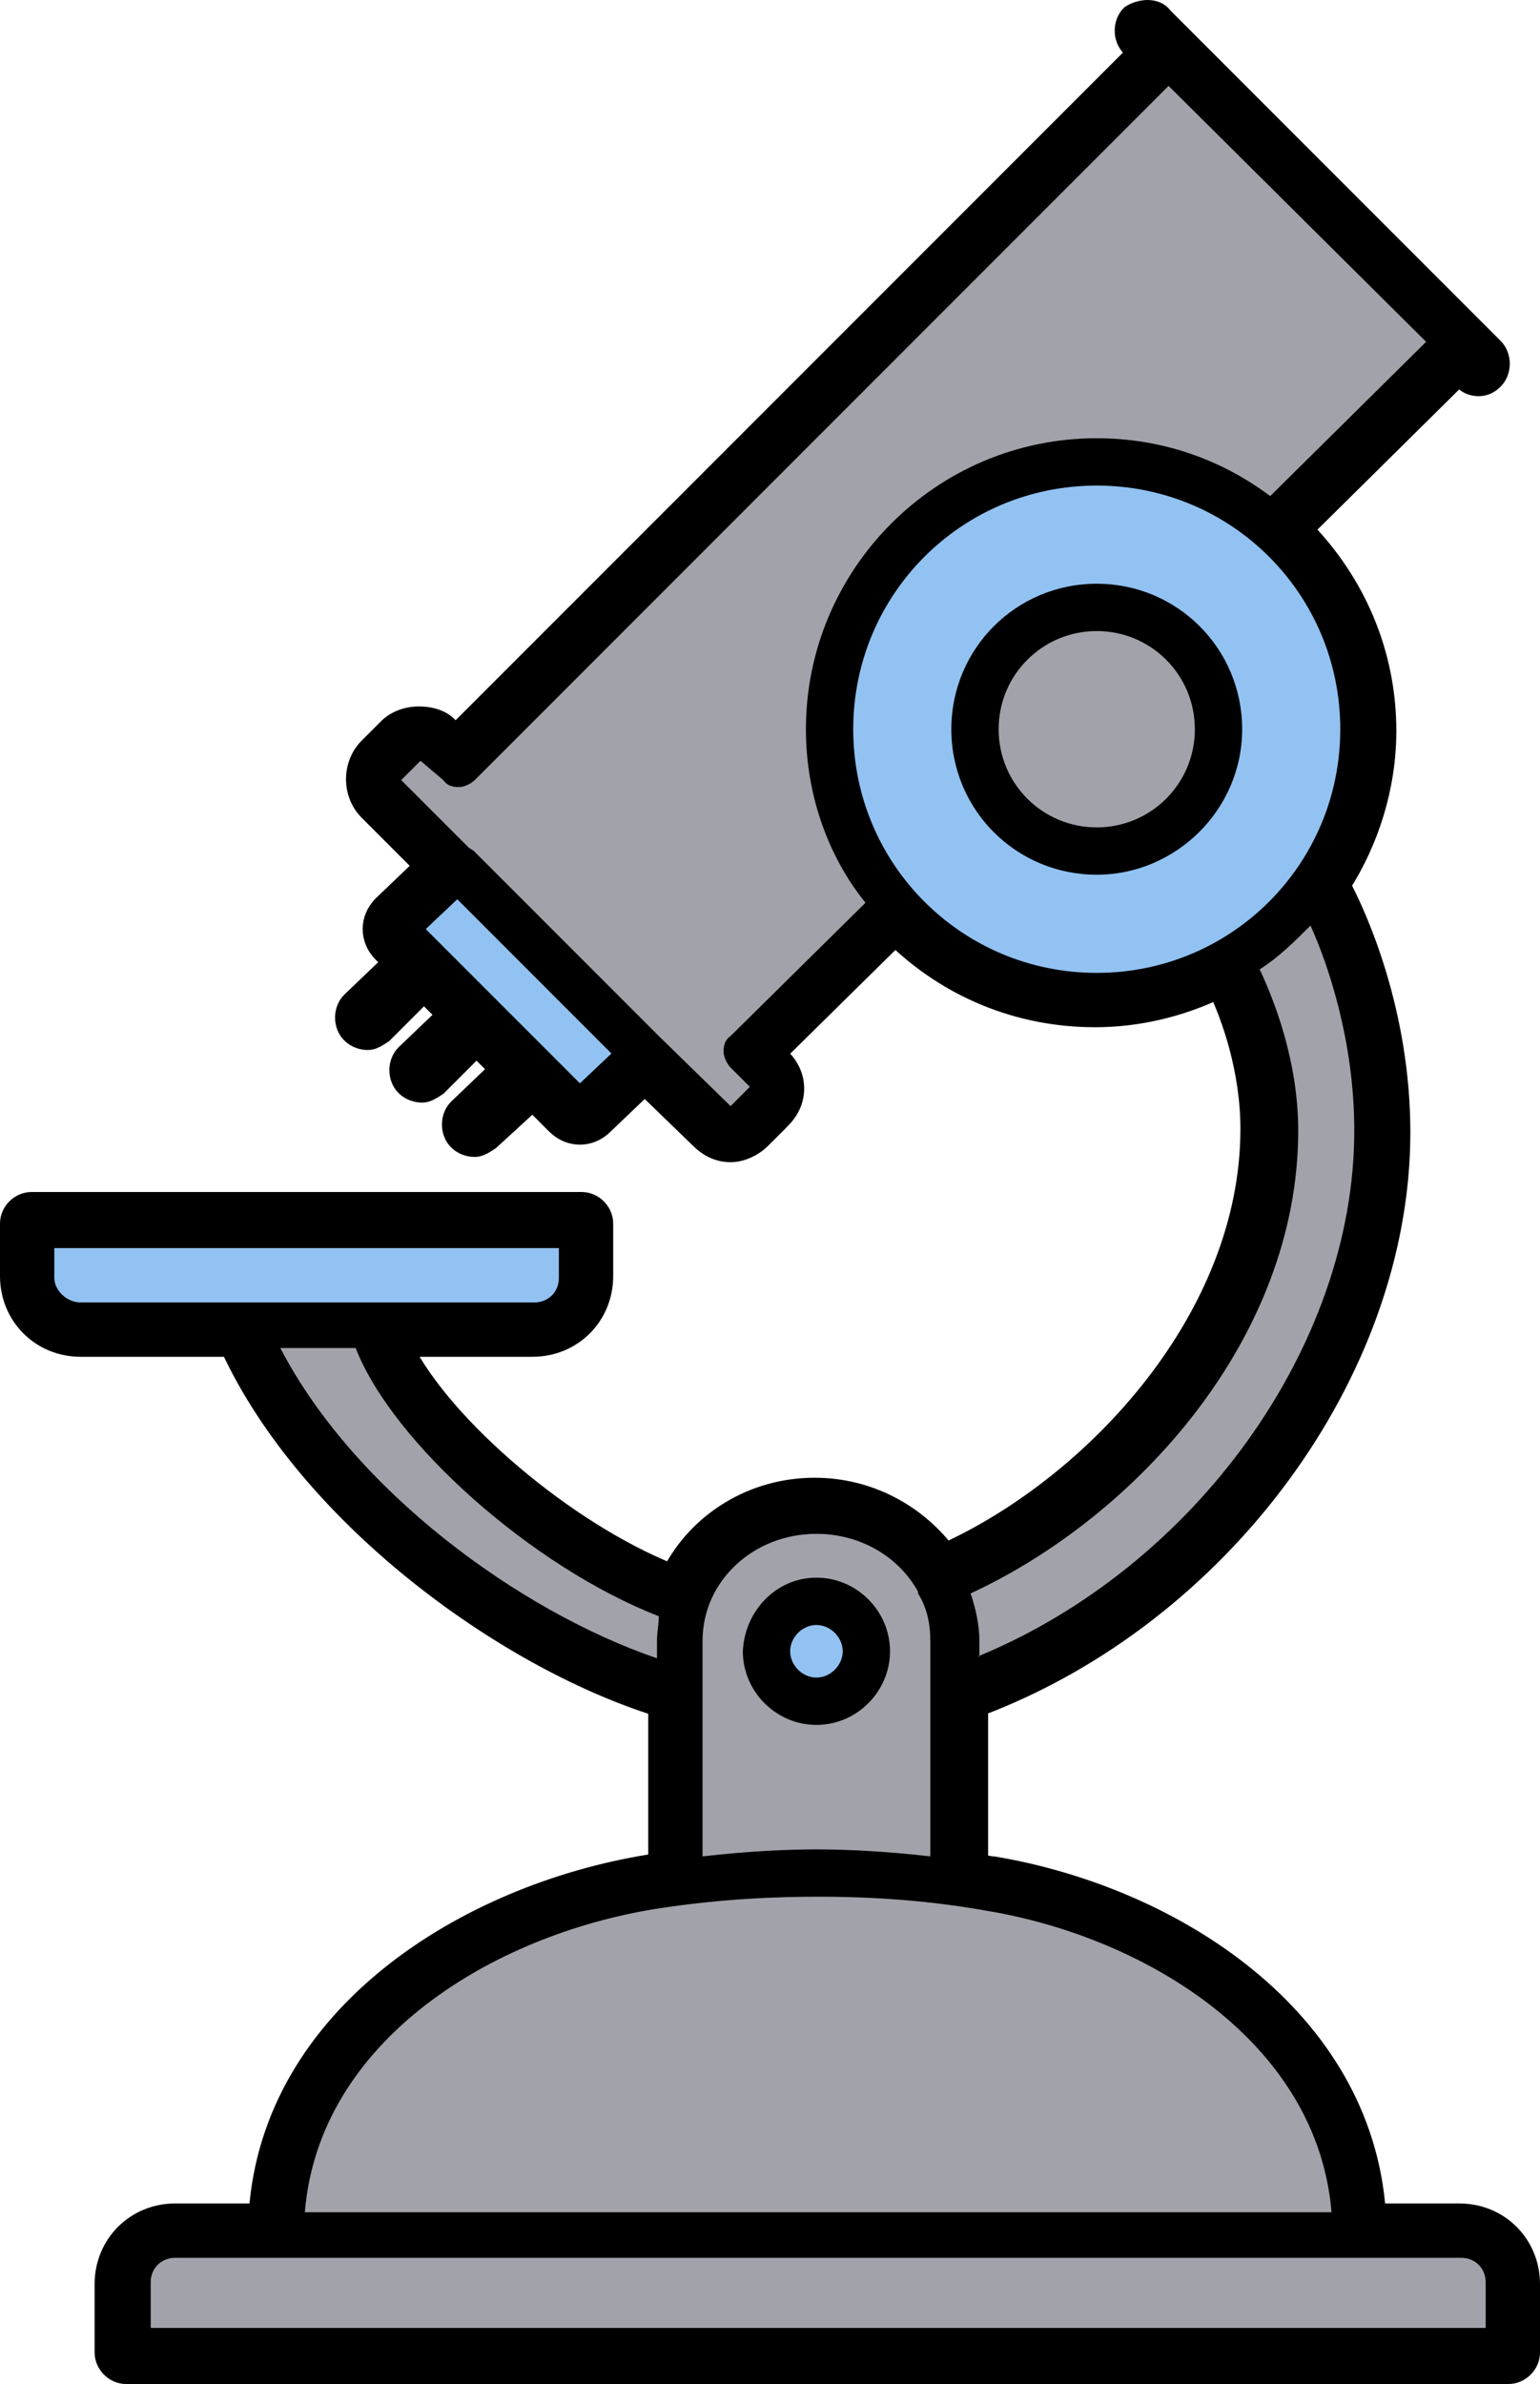 <?xml version="1.0" encoding="utf-8"?>
<!-- Generator: Adobe Illustrator 23.0.3, SVG Export Plug-In . SVG Version: 6.00 Build 0)  -->
<svg version="1.1" id="Calque_1" xmlns="http://www.w3.org/2000/svg" xmlns:xlink="http://www.w3.org/1999/xlink" x="0px" y="0px"
	 viewBox="0 0 87.9 136" style="enable-background:new 0 0 87.9 136;" xml:space="preserve">
<style type="text/css">
	.st0{stroke:#000000;stroke-miterlimit:10;}
	.st1{fill:#A2A2AA;}
	.st2{fill:#91C2F2;}
</style>
<path class="st0" d="M65.5,0.5c0.3,0,0.7,0.1,0.9,0.4l1.2,1.2c0,0,0,0,0,0c0,0,0,0,0,0l17.7,17.7c0.5,0.5,0.5,1.4,0,1.9
	c-0.3,0.3-0.6,0.4-0.9,0.4c-0.3,0-0.7-0.1-0.9-0.4l-0.2-0.2l-8.8,8.7c2.9,3,4.7,7,4.7,11.5c0,3.2-1,6.3-2.6,8.8
	c1,1.9,3.4,7.3,3.4,14.1c0,13.7-10.3,27.6-24.1,32.8v8.9c0.3,0,0.6,0.1,0.8,0.1c10.2,1.7,21.1,8.6,21.9,19.8h4.7
	c2.3,0,4.1,1.8,4.1,4.1v3.9c0,0.7-0.6,1.3-1.3,1.3H7.2c-0.7,0-1.3-0.6-1.3-1.3v-3.9c0-2.3,1.8-4.1,4.1-4.1h4.7
	c0.8-11.3,11.9-18.2,22.3-19.9c0.2,0,0.3,0,0.5-0.1v-8.8c-8.9-2.8-20-11-24.4-20.5H4.6c-2.3,0-4.1-1.8-4.1-4.1v-3
	c0-0.7,0.6-1.3,1.3-1.3h31.4c0.7,0,1.3,0.6,1.3,1.3v3c0,2.3-1.8,4.1-4.1,4.1h-7.3c2.3,4.5,9.2,10.4,15.2,12.8
	c1.5-2.9,4.6-4.9,8.2-4.9c3.1,0,5.8,1.5,7.5,3.7c8.5-3.9,17.3-13.4,17.3-24.1c0-3.4-1.1-6.4-1.8-7.9c-2.1,1-4.5,1.6-7,1.6
	c-4.4,0-8.4-1.7-11.4-4.6l-6.7,6.6l0.2,0.2c0.5,0.5,0.8,1.1,0.8,1.8c0,0.7-0.3,1.3-0.8,1.8l-1.1,1.1c-0.5,0.5-1.2,0.8-1.8,0.8
	c-0.7,0-1.3-0.3-1.8-0.8L36.8,62l-2.3,2.2c-0.4,0.4-0.9,0.6-1.4,0.6c-0.5,0-1-0.2-1.4-0.6l-1.3-1.3L28,65.1
	c-0.3,0.2-0.6,0.4-0.9,0.4c-0.3,0-0.7-0.1-1-0.4c-0.5-0.5-0.5-1.4,0-1.9l2.3-2.2l-1.2-1.2L25,62c-0.3,0.2-0.6,0.4-0.9,0.4
	c-0.3,0-0.7-0.1-1-0.4c-0.5-0.5-0.5-1.4,0-1.9l2.3-2.2l-1.2-1.2L21.9,59c-0.3,0.2-0.6,0.4-0.9,0.4c-0.3,0-0.7-0.1-1-0.4
	c-0.5-0.5-0.5-1.4,0-1.9l2.3-2.2l-0.5-0.5c-0.8-0.8-0.8-2,0-2.8l2.3-2.2l-3.1-3.1c-1-1-1-2.7,0-3.7l1.1-1.1c0.5-0.5,1.2-0.7,1.8-0.7
	c0.7,0,1.4,0.2,1.8,0.7l0.3,0.3L64.8,3l-0.3-0.3c-0.5-0.5-0.5-1.4,0-1.9C64.8,0.6,65.2,0.5,65.5,0.5"/>
<path class="st1" d="M37.5,94.6v-1c0-0.5,0.1-0.9,0.1-1.4c-7.2-2.8-15.2-9.9-17.3-15.3H16C20.2,85,29.6,91.9,37.5,94.6z"/>
<path class="st1" d="M40.1,105.9c2.6-0.3,4.9-0.4,6.5-0.4c1.6,0,3.9,0.1,6.5,0.4v-9.4c0,0,0,0,0-0.1v-2.8c0-1-0.2-1.9-0.7-2.7
	c0,0,0,0,0-0.1c-1.1-2-3.3-3.3-5.8-3.3c-3.6,0-6.5,2.7-6.5,6.1V105.9z M46.6,90c2.3,0,4.2,1.9,4.2,4.2c0,2.3-1.9,4.2-4.2,4.2
	c-2.3,0-4.2-1.9-4.2-4.2C42.5,91.9,44.3,90,46.6,90z"/>
<path class="st2" d="M4.6,74.3h9.3c0,0,0,0,0,0h16.6c0.8,0,1.4-0.6,1.4-1.4v-1.7H3.1v1.7C3.1,73.6,3.8,74.3,4.6,74.3z"/>
<path class="st2" d="M76.5,41.6c0-7.7-6.2-13.9-13.9-13.9c-7.7,0-13.9,6.2-13.9,13.9c0,7.7,6.2,13.9,13.9,13.9
	C70.3,55.5,76.5,49.3,76.5,41.6z M62.6,49.9c-4.6,0-8.3-3.7-8.3-8.3c0-4.6,3.7-8.3,8.3-8.3c4.6,0,8.3,3.7,8.3,8.3
	C70.9,46.2,67.1,49.9,62.6,49.9z"/>
<path class="st1" d="M55.8,94.5c12.4-5.1,21.5-17.7,21.5-30c0-5.1-1.5-9.5-2.5-11.7c-0.9,0.9-1.8,1.8-2.9,2.5
	c0.8,1.7,2.2,5.2,2.2,9.2c0,11.8-9.2,22-18.7,26.4c0.3,0.9,0.5,1.8,0.5,2.7V94.5z"/>
<path class="st2" d="M46.6,95.7c0.8,0,1.5-0.7,1.5-1.5c0-0.8-0.7-1.5-1.5-1.5c-0.8,0-1.5,0.7-1.5,1.5C45.1,95,45.8,95.7,46.6,95.7z"
	/>
<path class="st1" d="M62.6,36c-3.1,0-5.6,2.5-5.6,5.6c0,3.1,2.5,5.6,5.6,5.6c3.1,0,5.6-2.5,5.6-5.6C68.2,38.5,65.7,36,62.6,36z"/>
<polygon class="st2" points="24.3,53 33.1,61.8 34.9,60.1 26.1,51.3 "/>
<path class="st1" d="M37.4,108.9c-9.3,1.5-19.2,7.5-20,17.3H76c-0.8-9.7-10.6-15.7-19.7-17.2c-3.9-0.7-7.4-0.8-9.6-0.8
	C44.5,108.2,41.2,108.3,37.4,108.9z"/>
<path class="st1" d="M46,41.6c0-9.1,7.4-16.6,16.6-16.6c3.7,0,7.1,1.2,9.9,3.3l8.9-8.8L66.7,4.9L27.1,44.5c-0.2,0.2-0.6,0.4-0.9,0.4
	c0,0,0,0,0,0c-0.4,0-0.7-0.1-0.9-0.4L24,43.4l-1.1,1.1l3.9,3.9c0.1,0,0.1,0.1,0.2,0.1c0,0,0.1,0.1,0.1,0.1l10.5,10.5c0,0,0,0,0,0
	c0,0,0,0,0,0l4.1,4l1.1-1.1l-1.1-1.1c-0.2-0.2-0.4-0.6-0.4-0.9c0-0.4,0.1-0.7,0.4-0.9l7.7-7.6C47.3,48.9,46,45.4,46,41.6z"/>
<path class="st1" d="M10,128.8c-0.8,0-1.4,0.6-1.4,1.4v2.6h76.2v-2.6c0-0.8-0.6-1.4-1.4-1.4H10z"/>
</svg>
